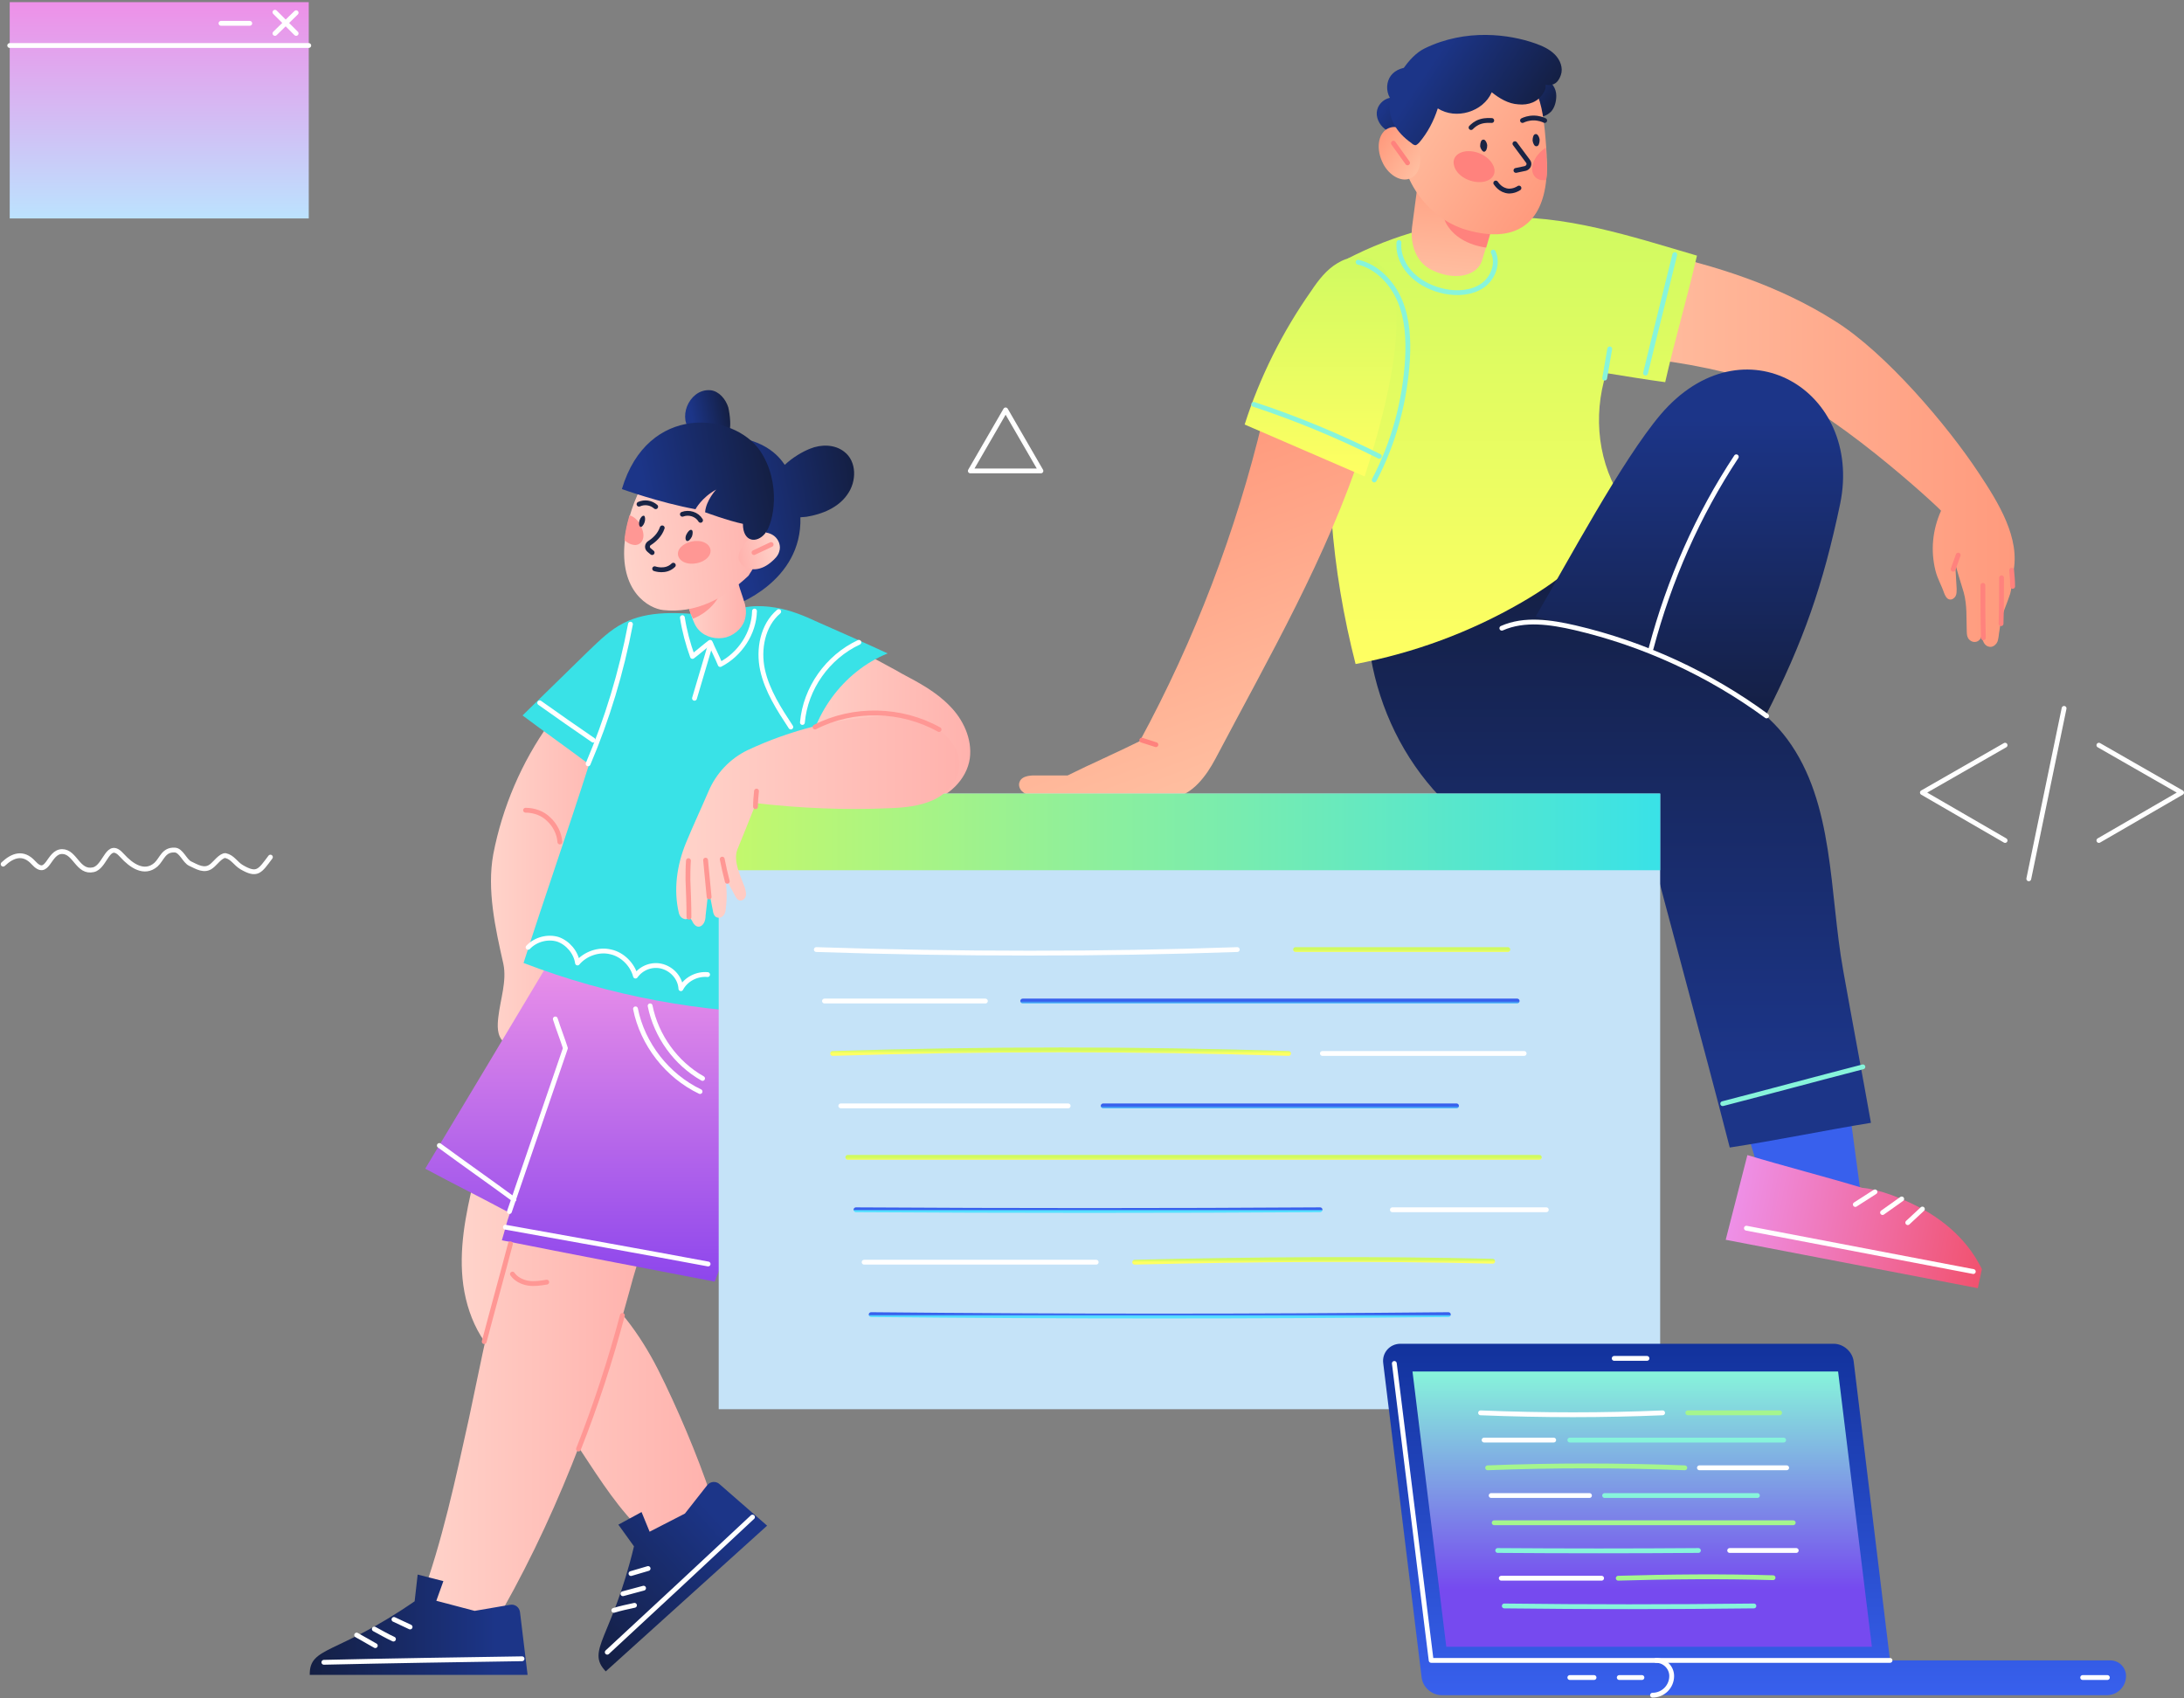 <?xml version="1.0" encoding="UTF-8"?> <svg xmlns="http://www.w3.org/2000/svg" width="688" height="535" viewBox="0 0 688 535" fill="none"><rect x="0" y="0" width="688" height="535" fill="#808080" stroke="none"/> <path d="M623.218 148.846C613.687 134.39 594.148 111.198 578.104 101.19C560.63 90.07 540.456 83.557 520.123 79.268C515.834 89.911 512.498 101.031 510.75 112.31C525.365 113.263 540.138 115.963 554.276 120.252C575.404 126.924 611.304 160.442 611.463 160.919C608.763 166.955 608.127 173.468 609.716 179.822C610.351 182.364 611.622 184.429 612.416 186.812C612.734 187.606 613.21 188.718 614.164 188.877C614.958 189.036 615.752 188.4 616.07 187.765C616.388 187.129 616.388 186.335 616.388 185.541C616.229 182.84 616.07 180.14 615.911 177.439C616.705 180.616 617.658 183.476 618.611 186.653C619.723 190.783 619.406 194.595 619.565 198.884C619.565 199.996 619.723 201.267 620.835 201.903C621.471 202.379 622.583 202.379 623.218 201.903C623.854 201.426 624.33 200.791 624.012 199.996C624.012 200.791 624.648 201.744 624.966 202.538C625.283 203.173 626.078 203.809 627.031 203.809C627.825 203.809 628.46 203.332 628.937 202.697C629.413 202.061 629.413 201.426 629.572 200.791C629.731 199.202 630.049 197.772 630.208 196.343C630.684 193.325 632.273 190.148 633.226 187.129C633.861 184.905 633.703 182.681 634.179 180.457C636.562 169.655 629.572 158.377 623.218 148.846Z" fill="url(#paint0_linear_918_3036)"></path> <path d="M556.977 378.864C554.594 369.968 551.417 360.913 549.193 352.018C559.995 349.952 571.433 348.84 582.235 346.775C583.506 356.307 584.776 365.679 586.047 375.21C576.834 376.322 566.191 377.593 556.977 378.864Z" fill="#3860ED"></path> <path d="M624.328 399.833C622.422 396.02 618.133 388.554 607.807 382.2C599.547 377.276 591.128 374.575 586.68 374.258C575.084 370.763 562.058 367.427 550.462 363.932L543.631 390.619L623.057 405.869L624.328 399.833Z" fill="url(#paint1_linear_918_3036)"></path> <path d="M550.146 386.965L621.63 400.626" stroke="white" stroke-width="1.519" stroke-miterlimit="10" stroke-linecap="round" stroke-linejoin="round"></path> <path d="M590.653 375.528L584.458 379.5" stroke="white" stroke-width="1.519" stroke-miterlimit="10" stroke-linecap="round" stroke-linejoin="round"></path> <path d="M599.074 377.752L593.037 382.041" stroke="white" stroke-width="1.519" stroke-miterlimit="10" stroke-linecap="round" stroke-linejoin="round"></path> <path d="M605.586 380.929L600.979 385.218" stroke="white" stroke-width="1.519" stroke-miterlimit="10" stroke-linecap="round" stroke-linejoin="round"></path> <path d="M589.383 353.766C586.524 337.721 583.506 321.836 580.646 305.792C576.198 281.17 577.946 253.053 563.014 232.879C556.183 223.665 546.175 217.629 535.85 212.704C525.524 207.78 514.246 203.967 504.556 197.931C504.238 197.931 503.92 197.931 503.603 197.931C501.379 190.783 499.314 183.634 497.09 176.645C474.533 185.064 452.77 195.231 431.801 206.986C434.661 223.506 442.127 238.915 453.564 250.988C474.215 257.024 495.819 259.089 517.105 256.23C526.16 291.654 535.85 326.284 544.904 361.549C559.519 359.325 574.769 356.148 589.383 353.766Z" fill="url(#paint2_linear_918_3036)"></path> <path d="M424.491 81.492C438.947 74.026 454.991 69.578 471.194 68.625C492.639 67.354 513.925 74.502 534.576 80.538C531.558 93.723 527.587 107.067 524.569 120.411C518.532 119.616 512.019 118.504 505.983 117.551C501.694 131.213 503.441 146.462 511.543 158.217C505.189 172.038 492.48 182.204 479.296 189.829C463.093 199.201 445.46 205.714 427.033 209.209C419.408 179.504 416.708 148.21 420.52 117.71C422.109 105.637 422.903 93.406 424.491 81.492Z" fill="url(#paint3_linear_918_3036)"></path> <path d="M556.183 225.571C568.097 202.219 574.293 184.428 579.694 158.694C587.001 122.952 549.035 100.236 523.142 130.577C510.91 145.032 493.913 176.962 483.747 194.277C483.747 194.277 523.142 203.331 556.183 225.571Z" fill="url(#paint4_linear_918_3036)"></path> <path d="M444.826 21.286C442.284 20.969 439.584 21.922 438.154 23.828C436.725 25.734 436.566 28.593 437.837 30.817C435.613 31.294 433.865 33.2 433.706 35.424C433.548 37.648 434.977 40.031 437.042 41.143C434.501 44.638 435.136 50.039 438.154 53.374C439.266 54.486 440.537 55.44 442.126 55.757C443.873 55.916 445.461 55.281 446.573 54.01C447.685 52.898 448.321 51.309 448.797 49.88C450.386 45.432 450.704 40.508 451.021 35.742C451.18 32.724 451.18 29.547 449.751 26.687C448.48 23.828 445.303 21.286 442.126 21.604" fill="url(#paint5_linear_918_3036)"></path> <path d="M479.616 19.062C481.84 19.062 484.064 19.539 486.129 20.81C486.605 20.968 486.923 21.286 487.241 21.763C488.035 22.875 487.241 24.304 486.447 25.575C487.558 25.416 488.67 26.052 489.306 27.005C489.941 27.958 490.259 29.07 490.259 30.182C490.259 31.929 489.782 33.836 488.67 35.106C487.4 36.377 485.652 37.172 483.905 36.695C483.111 36.536 482.475 36.059 481.681 35.742C479.457 34.312 477.551 32.247 476.439 29.705C475.645 28.276 475.168 26.687 475.327 25.099C475.486 23.351 476.439 21.445 477.868 20.333C479.298 19.221 481.363 18.745 483.111 19.221" fill="url(#paint6_linear_918_3036)"></path> <path d="M447.687 49.88L444.828 71.484C444.192 77.044 446.098 82.604 450.864 84.987C457.853 88.482 464.843 87.211 466.749 82.445L474.851 55.758L447.687 49.88Z" fill="url(#paint7_linear_918_3036)"></path> <path d="M468.18 77.997C468.18 77.997 459.125 77.202 455.471 70.213C451.818 63.223 470.404 70.372 470.404 70.372L468.18 77.997Z" fill="#FF827D"></path> <path d="M461.984 72.437C448.799 68.625 438.95 53.851 441.968 40.19C444.987 26.529 458.171 17.633 471.674 20.492C484.382 23.193 485.971 30.818 487.083 46.385C487.083 47.338 487.241 48.291 487.241 49.403C487.4 51.945 487.4 54.487 487.083 56.711C485.812 69.737 478.028 77.044 461.984 72.437Z" fill="url(#paint8_linear_918_3036)"></path> <path d="M465.317 57.346C468.812 57.664 471.353 55.757 470.718 53.057C470.083 50.356 466.906 47.974 463.411 47.656C459.916 47.338 457.374 49.244 458.01 51.945C458.486 54.645 461.663 57.028 465.317 57.346Z" fill="#FF827D"></path> <path d="M487.08 56.712C486.445 56.87 485.968 56.712 485.333 56.712C482.632 56.076 481.838 53.058 483.585 50.04C484.38 48.61 485.65 47.339 486.921 46.545C486.921 47.498 487.08 48.451 487.08 49.563C487.398 51.946 487.398 54.488 487.08 56.712Z" fill="#FF827D"></path> <path d="M477.231 45.273L481.361 50.833C481.997 51.627 481.52 52.739 480.567 53.057L477.549 53.693" stroke="#1A2445" stroke-width="1.519" stroke-miterlimit="10" stroke-linecap="round" stroke-linejoin="round"></path> <path d="M467.544 47.815C468.18 47.657 468.497 46.862 468.497 45.75C468.339 44.638 467.703 43.844 467.227 44.003C466.591 44.003 466.273 44.956 466.273 46.068C466.432 47.021 467.068 47.815 467.544 47.815Z" fill="#1A2445"></path> <path d="M463.412 40.191C463.889 39.714 464.842 38.761 466.43 38.284C468.019 37.808 469.29 37.967 469.925 37.967" stroke="#1A2445" stroke-width="1.519" stroke-miterlimit="10" stroke-linecap="round" stroke-linejoin="round"></path> <path d="M444.192 56.234C447.369 54.963 448.322 50.357 446.416 45.909C444.509 41.461 440.538 39.078 437.52 40.349C434.343 41.62 433.39 46.227 435.296 50.674C437.043 54.963 441.173 57.505 444.192 56.234Z" fill="url(#paint9_linear_918_3036)"></path> <path d="M438.95 45.114L443.398 51.309" stroke="#FF827D" stroke-width="1.519" stroke-miterlimit="10" stroke-linecap="round" stroke-linejoin="round"></path> <path d="M484.062 46.067C484.698 46.067 485.015 45.114 485.015 44.002C484.857 42.89 484.221 42.096 483.745 42.255C483.109 42.255 482.792 43.208 482.792 44.32C482.95 45.273 483.427 46.226 484.062 46.067Z" fill="#1A2445"></path> <path d="M479.615 37.967C480.251 37.649 481.521 37.173 483.11 37.173C484.699 37.173 485.969 37.649 486.605 37.967" stroke="#1A2445" stroke-width="1.519" stroke-miterlimit="10" stroke-linecap="round" stroke-linejoin="round"></path> <path d="M448.799 15.25C461.825 8.896 475.486 10.803 483.588 13.662C485.811 14.456 488.035 15.409 489.783 17.157C491.53 18.904 492.483 21.446 491.689 23.669C490.895 25.893 489.624 27.164 486.923 26.688C486.923 27.959 486.765 28.435 486.129 29.388C484.541 32.089 481.522 33.201 478.345 32.883C475.168 32.724 472.309 30.977 469.926 29.07C467.226 35.266 458.648 37.807 452.929 34.154C451.658 38.125 449.752 41.779 447.051 44.956C446.734 45.273 446.416 45.591 445.939 45.75C445.463 45.75 444.986 45.432 444.669 45.115C439.744 41.62 437.044 37.172 437.838 31.294C438.95 25.576 443.557 17.792 448.799 15.25Z" fill="url(#paint10_linear_918_3036)"></path> <path d="M478.503 59.252C478.026 59.57 476.914 60.206 475.325 60.206C472.625 60.047 471.354 57.823 471.195 57.664" stroke="#1A2445" stroke-width="1.519" stroke-miterlimit="10" stroke-linecap="round" stroke-linejoin="round"></path> <path d="M429.42 140.585C418.142 175.374 399.874 206.826 382.876 239.074C380.017 244.475 375.569 250.511 369.533 251.305C357.619 252.894 345.228 251.623 333.155 252.1C330.296 252.258 327.437 251.782 324.736 250.829C323.783 250.511 322.671 250.034 321.877 249.24C321.083 248.446 320.765 247.175 321.241 246.222C321.877 244.633 324.101 244.316 325.848 244.316C329.343 244.316 332.838 244.316 336.332 244.316C343.64 240.662 351.741 237.167 359.048 233.514C376.363 201.584 389.389 167.431 397.808 132.166C403.686 130.736 409.722 130.101 415.6 130.736C421.636 131.371 426.879 135.184 429.42 140.585Z" fill="url(#paint11_linear_918_3036)"></path> <path d="M429.895 150.117C448.799 91.5 435.773 83.716 432.755 81.969C429.26 80.062 424.653 80.857 421.317 82.922C417.823 84.987 415.281 88.323 413.057 91.659C404.002 104.526 396.854 118.823 392.088 133.755L429.895 150.117Z" fill="url(#paint12_linear_918_3036)"></path> <path d="M150.314 367.586C147.613 378.547 144.913 389.666 145.548 400.786C146.183 412.065 150.631 423.502 159.845 430.015C177.16 442.405 185.42 464.804 200.034 480.212C203.688 478.783 206.547 494.827 210.201 492.762C213.855 490.697 220.685 473.382 223.862 470.999C219.891 458.926 213.06 442.882 207.342 431.603C201.623 420.325 193.839 409.682 183.514 402.375C185.579 391.573 183.037 379.5 178.113 369.651C176.207 365.838 173.665 362.185 170.17 359.802C166.675 357.419 162.069 356.307 157.938 357.737C153.808 359.325 151.267 363.456 150.314 367.586Z" fill="url(#paint13_linear_918_3036)"></path> <path d="M154.761 513.413C174.459 480.054 188.12 444.153 198.287 406.822C199.717 401.263 201.305 396.656 202.894 391.096C192.409 381.406 175.253 379.341 162.545 385.854C160.639 392.685 158.733 399.515 156.826 406.346C153.173 419.69 150.631 433.351 147.772 446.695C143.483 466.075 139.353 485.613 132.522 504.199C134.11 508.329 138.558 511.03 142.847 512.301C146.024 513.254 151.267 513.73 154.761 513.413Z" fill="url(#paint14_linear_918_3036)"></path> <path d="M173.031 227.953C164.294 240.185 158.258 254.323 155.399 269.096C153.334 280.375 156.034 292.448 158.576 303.726C159.688 309.127 157.623 314.846 156.987 320.406C156.67 323.106 156.511 326.283 158.576 328.189C160.959 330.096 164.453 329.143 166.995 327.395C172.237 324.059 176.208 318.976 178.909 313.416C181.609 307.856 183.357 301.82 185.104 295.942C187.964 285.776 190.823 275.45 193.841 265.284C195.747 258.294 197.812 250.987 196.383 243.839C194.794 235.261 188.122 227.953 179.703 225.571C177.638 226.365 174.938 227.318 173.031 227.953Z" fill="url(#paint15_linear_918_3036)"></path> <path d="M244.671 304.521C247.372 321.36 245.465 338.675 241.176 355.036C237.046 371.557 231.486 388.078 225.132 403.804C202.893 399.515 180.336 395.226 158.096 390.778C159.049 387.76 159.526 385.218 160.638 382.2C151.742 377.435 142.846 372.987 133.951 368.221C146.977 346.617 159.844 325.013 172.87 303.25C196.698 298.008 221.002 298.326 244.671 304.521Z" fill="url(#paint16_linear_918_3036)"></path> <path d="M284.07 212.227C289.471 215.086 294.872 217.946 299.161 222.394C303.45 226.683 306.31 232.878 305.515 238.914C304.562 245.745 298.526 251.305 291.854 252.893C285.182 254.482 277.875 252.893 271.839 249.716C265.643 246.539 260.56 241.774 255.636 236.849C253.412 234.625 251.188 232.401 249.44 229.86C247.852 227.318 246.581 224.141 246.899 220.964C247.216 216.04 250.87 211.909 255.159 209.527C259.13 207.303 265.008 205.238 269.615 205.238C271.997 205.238 273.904 206.667 275.969 207.779C278.51 209.209 281.37 210.639 284.07 212.227Z" fill="url(#paint17_linear_918_3036)"></path> <path d="M250.393 319.453C221.164 319.135 192.253 313.893 164.93 303.409C171.602 282.44 178.909 261.789 185.581 240.821C178.591 235.579 171.602 230.654 164.612 225.412C171.602 218.581 178.591 211.751 185.581 204.92C188.917 201.743 192.253 198.407 196.383 196.342C204.325 192.212 213.857 193.006 222.752 193.8C224.817 193.959 227.359 193.641 229.424 193.641C233.237 190.623 239.273 190.623 244.198 191.418C249.122 192.212 253.57 194.118 258.018 196.183C265.166 199.36 272.473 202.537 279.622 205.873C265.484 211.592 255.317 225.73 254.046 240.821C251.981 266.555 251.981 293.56 250.393 319.453Z" fill="#39E2E7"></path> <path d="M85.184 270.05C81.848 274.497 81.054 276.086 76.129 273.227C74.223 272.115 73.27 270.05 71.046 269.573C69.617 269.414 67.71 272.115 66.598 272.909C64.374 274.656 61.992 273.068 59.926 272.115C58.179 271.32 57.067 267.826 55.002 267.826C51.507 267.667 51.031 270.685 49.124 272.432C45.471 275.609 41.341 272.75 38.481 269.573C33.875 264.331 33.398 273.068 29.427 274.021C24.502 275.133 23.708 268.302 19.578 268.302C15.13 268.302 15.13 276.88 10.523 271.797C7.346 268.302 4.01 269.414 0.992 272.273" stroke="white" stroke-width="1.519" stroke-linecap="round" stroke-linejoin="round"></path> <path d="M97.262 0.678H3.062V68.826H97.262V0.678Z" fill="url(#paint18_linear_918_3036)"></path> <path d="M3.062 14.34H97.262" stroke="white" stroke-width="1.519" stroke-miterlimit="10" stroke-linecap="round" stroke-linejoin="round"></path> <path d="M93.29 4.014L86.618 10.527" stroke="white" stroke-width="1.519" stroke-miterlimit="10" stroke-linecap="round" stroke-linejoin="round"></path> <path d="M93.29 10.526L86.618 3.854" stroke="white" stroke-width="1.519" stroke-miterlimit="10" stroke-linecap="round" stroke-linejoin="round"></path> <path d="M78.676 7.349H69.622" stroke="white" stroke-width="1.519" stroke-miterlimit="10" stroke-linecap="round" stroke-linejoin="round"></path> <path d="M631.639 234.785L605.587 249.717L631.639 264.808" stroke="white" stroke-width="1.519" stroke-miterlimit="10" stroke-linecap="round" stroke-linejoin="round"></path> <path d="M661.187 264.808L687.238 249.717L661.187 234.785" stroke="white" stroke-width="1.519" stroke-miterlimit="10" stroke-linecap="round" stroke-linejoin="round"></path> <path d="M650.224 223.189L639.104 276.881" stroke="white" stroke-width="1.519" stroke-miterlimit="10" stroke-linecap="round" stroke-linejoin="round"></path> <path d="M316.79 129.147L305.67 148.368H327.91L316.79 129.147Z" stroke="white" stroke-width="1.519" stroke-miterlimit="10" stroke-linecap="round" stroke-linejoin="round"></path> <path d="M265.958 142.332C262.94 139.95 258.651 139.95 255.156 141.379C252.773 142.332 249.755 144.08 247.213 146.463C245.466 143.921 240.541 137.249 225.768 137.408L236.729 157.423C236.729 157.423 226.721 178.233 231.169 190.783C231.169 190.783 252.773 183.475 252.138 162.983C252.773 162.983 253.408 162.824 254.044 162.824C258.968 162.03 264.052 159.965 266.911 155.835C269.929 151.705 269.929 145.351 265.958 142.332Z" fill="url(#paint19_linear_918_3036)"></path> <path d="M216.078 186.812C216.078 183.794 218.619 180.935 221.797 179.982C223.385 179.505 224.974 179.505 226.562 179.664C227.674 179.664 228.945 179.823 229.898 180.3C231.328 181.094 232.122 182.523 232.598 183.794C233.234 186.177 233.71 187.13 234.664 190.307C234.981 191.737 235.14 193.008 234.822 194.437C234.346 197.297 231.963 199.838 228.786 200.792C225.768 201.586 222.273 200.792 220.208 198.568C219.096 197.456 218.461 195.867 217.984 194.437C217.19 192.372 216.554 190.148 215.919 188.083" fill="url(#paint20_linear_918_3036)"></path> <path d="M218.304 194.913C217.509 193.483 216.874 191.259 216.874 191.259C216.874 191.259 219.892 187.288 227.041 186.811C224.181 193.007 218.304 194.913 218.304 194.913Z" fill="#FF9794"></path> <path d="M241.335 165.842C241.812 170.926 238.634 177.121 235.775 181.41C227.991 188.717 219.096 193.324 208.929 192.212C204.481 191.735 194.95 186.493 196.856 170.131C197.015 168.543 197.333 166.637 197.809 164.73C197.968 164.254 198.127 163.459 198.445 162.347C199.874 157.582 202.734 149.48 209.406 145.35C209.406 145.35 238.634 136.613 241.335 165.842Z" fill="url(#paint21_linear_918_3036)"></path> <path d="M223.704 174.421C224.34 172.514 222.751 170.608 219.892 170.449C217.191 170.29 214.332 171.72 213.697 173.626C213.061 175.533 214.65 177.439 217.509 177.598C220.368 177.757 223.069 176.327 223.704 174.421Z" fill="#FF9794"></path> <path d="M200.193 171.72C199.082 171.72 197.811 171.244 196.699 170.132C196.858 168.543 197.175 166.637 197.652 164.731C197.811 164.254 197.97 163.46 198.287 162.348C200.035 162.824 201.623 164.572 202.259 166.637C203.371 169.337 202.259 171.561 200.193 171.72Z" fill="#FF9794"></path> <path d="M217.984 169.02C218.302 168.067 218.302 167.114 217.825 166.955C217.349 166.796 216.714 167.431 216.237 168.384C215.76 169.338 215.919 170.291 216.396 170.45C216.872 170.608 217.508 169.973 217.984 169.02Z" fill="#1A2445"></path> <path d="M203.052 164.572C203.37 163.619 203.211 162.666 202.893 162.507C202.417 162.348 201.781 162.983 201.464 163.936C201.146 164.89 201.305 165.843 201.781 166.002C202.099 166.16 202.734 165.525 203.052 164.572Z" fill="#1A2445"></path> <path d="M220.685 163.937C219.573 162.031 217.031 161.237 214.966 162.031" stroke="#1A2445" stroke-width="1.519" stroke-miterlimit="10" stroke-linecap="round" stroke-linejoin="round"></path> <path d="M206.548 159.647C205.118 158.376 203.053 158.058 201.306 158.852" stroke="#1A2445" stroke-width="1.519" stroke-miterlimit="10" stroke-linecap="round" stroke-linejoin="round"></path> <path d="M205.434 174.103L204.481 173.309C203.687 172.673 203.846 171.561 204.64 171.085C205.911 170.29 207.817 168.702 208.611 166.319" stroke="#1A2445" stroke-width="1.519" stroke-miterlimit="10" stroke-linecap="round" stroke-linejoin="round"></path> <path d="M238.635 168.066C240.382 167.431 242.448 167.749 243.877 168.861C245.307 169.973 246.101 172.038 245.466 173.785C245.148 175.056 244.036 176.168 243.083 176.962C241.653 178.233 239.906 179.186 238 179.345C236.093 179.504 234.028 178.709 233.075 177.121C231.169 174.103 235.776 169.178 238.635 168.066Z" fill="url(#paint22_linear_918_3036)"></path> <path d="M237.523 174.103L242.924 171.561" stroke="#FF9794" stroke-width="1.519" stroke-miterlimit="10" stroke-linecap="round" stroke-linejoin="round"></path> <path d="M229.424 128.353C228.63 125.812 226.565 123.27 223.864 122.952C222.117 122.794 220.528 123.27 219.098 124.382C216.716 126.288 215.445 129.465 215.921 132.484C216.557 135.502 218.94 138.043 221.799 138.838C224.023 139.473 228.312 139.155 229.424 136.773C230.536 135.025 229.9 130.418 229.424 128.353Z" fill="url(#paint23_linear_918_3036)"></path> <path d="M195.905 154.088C195.905 154.088 207.819 158.377 219.097 160.442C219.097 160.442 221.004 156.788 225.61 154.246C225.61 154.246 222.433 157.582 222.115 161.395C222.115 161.395 229.423 164.095 234.029 165.048C234.029 170.926 238.477 171.244 241.019 168.067C243.719 164.889 246.261 152.181 239.43 142.015C231.17 129.942 204.006 126.924 195.905 154.088Z" fill="url(#paint24_linear_918_3036)"></path> <path d="M206.231 179.186C206.231 179.186 209.726 180.457 212.109 178.074" stroke="#1A2445" stroke-width="1.519" stroke-miterlimit="10" stroke-linecap="round" stroke-linejoin="round"></path> <path d="M522.983 250.035H226.405V443.994H522.983V250.035Z" fill="#C5E3F8"></path> <path d="M522.983 250.035H226.405V274.18H522.983V250.035Z" fill="url(#paint25_linear_918_3036)"></path> <path d="M232.282 267.667C234.188 262.901 236.254 257.977 238.16 253.052C252.139 254.641 266.118 255.276 280.097 254.641C284.863 254.482 289.628 254.006 293.917 252.099C300.271 249.24 305.196 241.933 300.112 234.308C298.365 231.607 295.664 229.701 292.646 228.43C288.357 226.524 283.433 225.253 278.826 225.571C263.894 226.206 248.962 230.019 235.459 236.373C229.899 239.073 225.61 243.68 223.228 249.24C220.845 254.8 218.303 260.201 216.079 265.602C213.22 272.591 212.108 280.375 213.855 287.682C213.855 287.841 214.014 288 214.014 288.159C214.332 288.953 214.967 289.43 215.762 289.589C216.556 289.747 217.35 288.953 217.191 288.159C217.032 289.112 217.827 289.589 218.144 290.383C218.462 291.177 219.256 291.971 220.051 291.971C220.845 291.971 221.48 291.336 221.798 290.7C222.116 290.065 222.275 289.271 222.275 288.477C222.592 285.617 222.91 282.917 223.228 280.057C223.704 282.44 224.022 284.188 224.498 286.57C224.657 287.682 224.975 288.953 226.087 289.112C226.881 289.271 227.517 288.953 227.993 288.318C228.47 287.682 228.629 286.888 228.629 286.253C229.105 283.076 228.946 279.74 228.47 276.563C229.423 278.469 230.376 279.898 231.329 281.805C231.806 282.758 232.441 283.87 233.394 283.711C234.188 283.711 234.824 282.917 234.983 282.122C235.142 281.328 234.824 280.534 234.665 279.74C233.394 276.245 230.853 271.32 232.282 267.667Z" fill="url(#paint26_linear_918_3036)"></path> <path d="M130.619 504.517L131.572 496.098L139.673 498.163L137.449 504.358L149.522 507.535L160.642 505.629C162.23 505.311 163.66 506.423 163.819 508.012L166.202 527.709H97.577C97.418 518.655 105.997 521.514 130.619 504.517Z" fill="url(#paint27_linear_918_3036)"></path> <path d="M129.188 512.618C127.441 511.824 125.852 511.03 124.105 510.235" stroke="white" stroke-width="1.519" stroke-miterlimit="10" stroke-linecap="round" stroke-linejoin="round"></path> <path d="M123.948 516.43C121.883 515.477 119.977 514.365 117.912 513.253" stroke="white" stroke-width="1.519" stroke-miterlimit="10" stroke-linecap="round" stroke-linejoin="round"></path> <path d="M118.227 518.496C116.321 517.384 114.256 516.272 112.35 515.16" stroke="white" stroke-width="1.519" stroke-miterlimit="10" stroke-linecap="round" stroke-linejoin="round"></path> <path d="M164.454 522.626C143.644 522.943 122.835 523.261 102.025 523.738" stroke="white" stroke-width="1.519" stroke-miterlimit="10" stroke-linecap="round" stroke-linejoin="round"></path> <path d="M199.718 487.203L194.793 480.372L202.101 476.401L204.642 482.596L215.762 476.877L222.751 467.982C223.705 466.711 225.611 466.552 226.723 467.664L241.655 480.69L190.822 526.598C184.468 519.927 192.728 516.273 199.718 487.203Z" fill="url(#paint28_linear_918_3036)"></path> <path d="M204.166 494.193C202.419 494.67 200.513 495.305 198.765 495.782" stroke="white" stroke-width="1.519" stroke-miterlimit="10" stroke-linecap="round" stroke-linejoin="round"></path> <path d="M202.739 500.387C200.515 501.023 198.45 501.499 196.226 502.135" stroke="white" stroke-width="1.519" stroke-miterlimit="10" stroke-linecap="round" stroke-linejoin="round"></path> <path d="M199.877 505.789C197.653 506.265 195.429 506.742 193.364 507.377" stroke="white" stroke-width="1.519" stroke-miterlimit="10" stroke-linecap="round" stroke-linejoin="round"></path> <path d="M237.048 477.99C221.798 492.287 206.548 506.425 191.298 520.562" stroke="white" stroke-width="1.519" stroke-miterlimit="10" stroke-linecap="round" stroke-linejoin="round"></path> <path d="M214.966 194.596C215.601 198.726 216.713 202.856 218.143 206.828C220.049 205.398 221.796 203.809 223.703 202.38C224.656 204.604 225.927 206.986 226.88 209.369C233.075 206.192 237.523 199.52 237.682 192.531" stroke="white" stroke-width="1.519" stroke-miterlimit="10" stroke-linecap="round" stroke-linejoin="round"></path> <path d="M270.565 202.378C260.716 206.985 253.727 216.834 252.773 227.636" stroke="white" stroke-width="1.519" stroke-miterlimit="10" stroke-linecap="round" stroke-linejoin="round"></path> <path d="M245.309 192.688C240.225 196.977 238.796 204.602 240.225 211.115C241.655 217.628 245.468 223.505 249.121 229.065" stroke="white" stroke-width="1.519" stroke-miterlimit="10" stroke-linecap="round" stroke-linejoin="round"></path> <path d="M185.263 240.662C191.3 226.524 195.747 211.751 198.607 196.66" stroke="white" stroke-width="1.519" stroke-miterlimit="10" stroke-linecap="round" stroke-linejoin="round"></path> <path d="M170.013 221.44C175.573 225.411 181.292 229.383 186.852 233.195" stroke="white" stroke-width="1.519" stroke-miterlimit="10" stroke-linecap="round" stroke-linejoin="round"></path> <path d="M223.86 202.855C222.113 208.574 220.524 214.293 218.777 220.012" stroke="white" stroke-width="1.519" stroke-miterlimit="10" stroke-linecap="round" stroke-linejoin="round"></path> <path d="M166.357 298.484C168.74 295.943 172.553 294.99 175.73 295.943C178.907 297.055 181.448 300.073 181.925 303.409C184.308 300.55 188.597 298.961 192.409 299.914C196.063 300.708 199.24 303.885 200.193 307.539C202.099 304.839 205.594 303.568 208.771 304.521C211.948 305.474 214.331 308.333 214.49 311.51C216.078 308.492 219.573 306.745 222.909 307.063" stroke="white" stroke-width="1.519" stroke-miterlimit="10" stroke-linecap="round" stroke-linejoin="round"></path> <path d="M160.479 381.723C166.357 364.567 172.234 347.411 178.112 330.255C177.159 327.237 175.888 324.06 174.935 321.042" stroke="white" stroke-width="1.519" stroke-miterlimit="10" stroke-linecap="round" stroke-linejoin="round"></path> <path d="M204.8 316.911C206.707 326.442 212.902 335.02 221.321 339.786" stroke="white" stroke-width="1.519" stroke-miterlimit="10" stroke-linecap="round" stroke-linejoin="round"></path> <path d="M200.195 317.865C202.419 328.985 210.203 338.993 220.528 343.917" stroke="white" stroke-width="1.519" stroke-miterlimit="10" stroke-linecap="round" stroke-linejoin="round"></path> <path d="M138.399 360.913C146.183 366.632 154.125 372.192 161.909 377.91" stroke="white" stroke-width="1.519" stroke-miterlimit="10" stroke-linecap="round" stroke-linejoin="round"></path> <path d="M159.209 386.648C180.495 390.461 201.782 394.273 223.068 398.244" stroke="white" stroke-width="1.519" stroke-miterlimit="10" stroke-linecap="round" stroke-linejoin="round"></path> <path d="M556.501 225.571C538.551 212.386 517.9 202.855 496.137 197.772C488.512 196.024 480.252 194.754 473.104 197.931" stroke="white" stroke-width="1.519" stroke-miterlimit="10" stroke-linecap="round" stroke-linejoin="round"></path> <path d="M520.122 204.285C525.84 182.681 534.895 162.189 546.968 143.921" stroke="white" stroke-width="1.519" stroke-miterlimit="10" stroke-linecap="round" stroke-linejoin="round"></path> <path d="M542.68 347.729C557.453 343.916 572.067 339.945 586.841 336.132" stroke="#87F4DB" stroke-width="1.519" stroke-miterlimit="10" stroke-linecap="round" stroke-linejoin="round"></path> <path d="M440.696 76.408C440.378 80.221 442.125 84.033 444.985 86.734C447.844 89.434 451.339 91.023 455.151 91.817C459.123 92.611 463.571 92.294 466.906 90.07C470.242 87.846 472.149 83.08 470.401 79.427" stroke="#87F4DB" stroke-width="1.519" stroke-miterlimit="10" stroke-linecap="round" stroke-linejoin="round"></path> <path d="M507.097 109.927C506.62 112.945 505.985 116.122 505.508 119.14" stroke="#87F4DB" stroke-width="1.519" stroke-miterlimit="10" stroke-linecap="round" stroke-linejoin="round"></path> <path d="M527.59 80.221C524.572 92.612 521.395 105.002 518.376 117.552" stroke="#87F4DB" stroke-width="1.519" stroke-miterlimit="10" stroke-linecap="round" stroke-linejoin="round"></path> <path d="M427.829 82.603C433.866 84.032 438.631 89.116 441.014 94.834C443.397 100.553 443.714 106.907 443.397 113.102C442.602 126.287 439.108 139.472 432.912 151.227" stroke="#87F4DB" stroke-width="1.519" stroke-miterlimit="10" stroke-linecap="round" stroke-linejoin="round"></path> <path d="M394.946 127.401C408.449 131.849 421.792 137.409 434.501 143.763" stroke="#87F4DB" stroke-width="1.519" stroke-miterlimit="10" stroke-linecap="round" stroke-linejoin="round"></path> <path d="M615.276 179.345C615.753 177.916 616.388 176.327 616.865 174.897" stroke="#FF827D" stroke-width="1.519" stroke-miterlimit="10" stroke-linecap="round" stroke-linejoin="round"></path> <path d="M624.648 184.428C624.648 189.988 624.648 195.389 624.807 200.949" stroke="#FF827D" stroke-width="1.519" stroke-miterlimit="10" stroke-linecap="round" stroke-linejoin="round"></path> <path d="M630.524 182.045C630.524 186.811 630.524 191.576 630.365 196.501" stroke="#FF827D" stroke-width="1.519" stroke-miterlimit="10" stroke-linecap="round" stroke-linejoin="round"></path> <path d="M633.701 179.663C633.86 181.41 634.018 182.999 634.018 184.746" stroke="#FF827D" stroke-width="1.519" stroke-miterlimit="10" stroke-linecap="round" stroke-linejoin="round"></path> <path d="M359.68 233.197C361.109 233.673 362.698 234.15 364.128 234.626" stroke="#FF827D" stroke-width="1.519" stroke-miterlimit="10" stroke-linecap="round" stroke-linejoin="round"></path> <path d="M217.033 288.953C217.033 284.982 216.874 281.169 216.715 277.198C216.715 275.292 216.715 273.227 216.874 271.162" stroke="#FF9794" stroke-width="1.519" stroke-miterlimit="10" stroke-linecap="round" stroke-linejoin="round"></path> <path d="M222.273 271.002C222.591 274.815 223.068 278.786 223.385 282.599" stroke="#FF9794" stroke-width="1.519" stroke-miterlimit="10" stroke-linecap="round" stroke-linejoin="round"></path> <path d="M227.515 270.685C227.992 273.068 228.468 275.292 229.104 277.675" stroke="#FF9794" stroke-width="1.519" stroke-miterlimit="10" stroke-linecap="round" stroke-linejoin="round"></path> <path d="M238.317 249.24C238.158 250.828 237.999 252.417 237.999 254.164" stroke="#FF9794" stroke-width="1.519" stroke-miterlimit="10" stroke-linecap="round" stroke-linejoin="round"></path> <path d="M256.744 229.067C268.817 222.871 283.908 223.189 295.822 229.861" stroke="#FF9794" stroke-width="1.519" stroke-miterlimit="10" stroke-linecap="round" stroke-linejoin="round"></path> <path d="M165.563 255.276C168.264 255.276 170.964 256.229 172.871 258.135C174.777 259.882 176.207 262.583 176.365 265.283" stroke="#FF9794" stroke-width="1.519" stroke-miterlimit="10" stroke-linecap="round" stroke-linejoin="round"></path> <path d="M160.798 391.889C158.098 402.215 155.239 412.381 152.538 422.707" stroke="#FF9794" stroke-width="1.519" stroke-miterlimit="10" stroke-linecap="round" stroke-linejoin="round"></path> <path d="M196.063 414.448C192.25 428.744 187.644 442.882 182.243 456.544" stroke="#FF9794" stroke-width="1.519" stroke-miterlimit="10" stroke-linecap="round" stroke-linejoin="round"></path> <path d="M161.432 401.422C162.544 403.01 164.45 403.963 166.357 404.281C168.263 404.599 170.328 404.281 172.234 403.963" stroke="#FF9794" stroke-width="1.519" stroke-miterlimit="10" stroke-linecap="round" stroke-linejoin="round"></path> <path d="M408.131 299.18C430.539 299.18 452.948 299.18 474.989 299.18" stroke="url(#paint29_linear_918_3036)" stroke-width="1.519" stroke-miterlimit="10" stroke-linecap="round" stroke-linejoin="round"></path> <path d="M257.153 299.18C302.705 300.682 346.787 300.682 389.766 299.18" stroke="white" stroke-width="1.519" stroke-miterlimit="10" stroke-linecap="round" stroke-linejoin="round"></path> <path d="M322.175 315.395C372.87 315.395 427.972 315.395 477.931 315.395" stroke="url(#paint30_linear_918_3036)" stroke-width="1.519" stroke-miterlimit="10" stroke-linecap="round" stroke-linejoin="round"></path> <path d="M259.723 315.395C276.621 315.395 293.519 315.395 310.417 315.395" stroke="white" stroke-width="1.519" stroke-miterlimit="10" stroke-linecap="round" stroke-linejoin="round"></path> <path d="M416.581 331.912C437.887 331.912 458.826 331.912 480.133 331.912" stroke="white" stroke-width="1.519" stroke-miterlimit="10" stroke-linecap="round" stroke-linejoin="round"></path> <path d="M262.299 331.913C310.422 330.411 358.177 330.411 405.932 331.913" stroke="url(#paint31_linear_918_3036)" stroke-width="1.519" stroke-miterlimit="10" stroke-linecap="round" stroke-linejoin="round"></path> <path d="M347.521 348.431C384.623 348.431 421.726 348.431 458.828 348.431" stroke="url(#paint32_linear_918_3036)" stroke-width="1.519" stroke-miterlimit="10" stroke-linecap="round" stroke-linejoin="round"></path> <path d="M264.863 348.431C288.741 348.431 312.618 348.431 336.496 348.431" stroke="white" stroke-width="1.519" stroke-miterlimit="10" stroke-linecap="round" stroke-linejoin="round"></path> <path d="M267.072 364.647H484.91" stroke="url(#paint33_linear_918_3036)" stroke-width="1.519" stroke-miterlimit="10" stroke-linecap="round" stroke-linejoin="round"></path> <path d="M438.625 381.162C454.789 381.162 470.952 381.162 487.116 381.162" stroke="white" stroke-width="1.519" stroke-miterlimit="10" stroke-linecap="round" stroke-linejoin="round"></path> <path d="M269.642 381.162C317.765 381.462 369.194 381.462 415.847 381.162" stroke="url(#paint34_linear_918_3036)" stroke-width="1.519" stroke-miterlimit="10" stroke-linecap="round" stroke-linejoin="round"></path> <path d="M357.444 397.677C394.913 396.776 432.75 396.476 470.22 397.377" stroke="url(#paint35_linear_918_3036)" stroke-width="1.519" stroke-miterlimit="10" stroke-linecap="round" stroke-linejoin="round"></path> <path d="M272.218 397.679C296.463 397.679 320.708 397.679 345.32 397.679" stroke="white" stroke-width="1.519" stroke-miterlimit="10" stroke-linecap="round" stroke-linejoin="round"></path> <path d="M274.426 414.196C335.773 414.797 394.549 414.797 456.264 414.196" stroke="url(#paint36_linear_918_3036)" stroke-width="1.519" stroke-miterlimit="10" stroke-linecap="round" stroke-linejoin="round"></path> <path d="M595.396 523.139L583.959 429.099C583.641 425.922 580.781 423.38 577.604 423.38H441.15C437.814 423.38 435.272 426.239 435.749 429.575L447.822 528.382C448.14 531.559 450.999 534.1 454.176 534.1H596.826H663.703C667.039 534.1 669.739 531.4 669.739 528.064C669.739 525.363 667.515 523.139 664.815 523.139H595.396Z" fill="url(#paint37_linear_918_3036)"></path> <path d="M589.677 518.851H455.606L444.962 432.117H579.034L589.677 518.851Z" fill="url(#paint38_linear_918_3036)"></path> <path d="M595.395 523.14H450.839L439.243 429.576" stroke="white" stroke-width="1.519" stroke-miterlimit="10" stroke-linecap="round" stroke-linejoin="round"></path> <path d="M508.502 427.987H518.828" stroke="white" stroke-width="1.519" stroke-miterlimit="10" stroke-linecap="round" stroke-linejoin="round"></path> <path d="M520.576 534.1C523.912 534.1 526.613 531.4 526.613 528.064C526.613 525.364 524.389 523.14 521.688 523.14" stroke="white" stroke-width="1.519" stroke-miterlimit="10" stroke-linecap="round" stroke-linejoin="round"></path> <path d="M517.241 528.541H510.092" stroke="white" stroke-width="1.519" stroke-miterlimit="10" stroke-linecap="round" stroke-linejoin="round"></path> <path d="M502.151 528.541H494.526" stroke="white" stroke-width="1.519" stroke-miterlimit="10" stroke-linecap="round" stroke-linejoin="round"></path> <path d="M663.862 528.541H656.078" stroke="white" stroke-width="1.519" stroke-miterlimit="10" stroke-linecap="round" stroke-linejoin="round"></path> <path d="M531.695 445.143C541.385 445.143 551.075 445.143 560.606 445.143" stroke="#A5F58D" stroke-width="1.519" stroke-miterlimit="10" stroke-linecap="round" stroke-linejoin="round"></path> <path d="M466.408 445.143C486.105 445.938 505.168 445.938 523.754 445.143" stroke="white" stroke-width="1.519" stroke-miterlimit="10" stroke-linecap="round" stroke-linejoin="round"></path> <path d="M494.526 453.721C516.448 453.721 540.275 453.721 561.879 453.721" stroke="#87F4DB" stroke-width="1.519" stroke-miterlimit="10" stroke-linecap="round" stroke-linejoin="round"></path> <path d="M467.518 453.721C474.825 453.721 482.132 453.721 489.44 453.721" stroke="white" stroke-width="1.519" stroke-miterlimit="10" stroke-linecap="round" stroke-linejoin="round"></path> <path d="M535.349 462.458C544.562 462.458 553.617 462.458 562.83 462.458" stroke="white" stroke-width="1.519" stroke-miterlimit="10" stroke-linecap="round" stroke-linejoin="round"></path> <path d="M468.633 462.458C489.443 461.663 510.093 461.663 530.744 462.458" stroke="#A5F58D" stroke-width="1.519" stroke-miterlimit="10" stroke-linecap="round" stroke-linejoin="round"></path> <path d="M505.485 471.196C521.529 471.196 537.574 471.196 553.618 471.196" stroke="#87F4DB" stroke-width="1.519" stroke-miterlimit="10" stroke-linecap="round" stroke-linejoin="round"></path> <path d="M469.741 471.196C480.067 471.196 490.392 471.196 500.717 471.196" stroke="white" stroke-width="1.519" stroke-miterlimit="10" stroke-linecap="round" stroke-linejoin="round"></path> <path d="M470.696 479.774H564.896" stroke="#A5F58D" stroke-width="1.519" stroke-miterlimit="10" stroke-linecap="round" stroke-linejoin="round"></path> <path d="M544.881 488.51C551.871 488.51 558.86 488.51 565.85 488.51" stroke="white" stroke-width="1.519" stroke-miterlimit="10" stroke-linecap="round" stroke-linejoin="round"></path> <path d="M471.809 488.51C492.619 488.668 514.858 488.668 535.032 488.51" stroke="#87F4DB" stroke-width="1.519" stroke-miterlimit="10" stroke-linecap="round" stroke-linejoin="round"></path> <path d="M509.776 497.246C525.979 496.77 542.341 496.611 558.544 497.088" stroke="#A5F58D" stroke-width="1.519" stroke-miterlimit="10" stroke-linecap="round" stroke-linejoin="round"></path> <path d="M472.921 497.247C483.406 497.247 493.89 497.247 504.533 497.247" stroke="white" stroke-width="1.519" stroke-miterlimit="10" stroke-linecap="round" stroke-linejoin="round"></path> <path d="M473.876 505.985C500.405 506.302 525.821 506.302 552.509 505.985" stroke="#87F4DB" stroke-width="1.519" stroke-miterlimit="10" stroke-linecap="round" stroke-linejoin="round"></path> <defs> <linearGradient id="paint0_linear_918_3036" x1="510.846" y1="141.539" x2="634.743" y2="141.539" gradientUnits="userSpaceOnUse"> <stop stop-color="#FFBEA0"></stop> <stop offset="1" stop-color="#FF9A7D"></stop> </linearGradient> <linearGradient id="paint1_linear_918_3036" x1="625.74" y1="391.933" x2="546.186" y2="377.208" gradientUnits="userSpaceOnUse"> <stop stop-color="#F1526F"></stop> <stop offset="1" stop-color="#EE90E8"></stop> </linearGradient> <linearGradient id="paint2_linear_918_3036" x1="510.608" y1="361.597" x2="510.608" y2="176.629" gradientUnits="userSpaceOnUse"> <stop offset="0.145" stop-color="#1C3588"></stop> <stop offset="1" stop-color="#141F43"></stop> </linearGradient> <linearGradient id="paint3_linear_918_3036" x1="476.69" y1="68.476" x2="476.69" y2="209.209" gradientUnits="userSpaceOnUse"> <stop stop-color="#D0FA61"></stop> <stop offset="1" stop-color="#FFFF62"></stop> </linearGradient> <linearGradient id="paint4_linear_918_3036" x1="532.153" y1="225.603" x2="532.153" y2="116.418" gradientUnits="userSpaceOnUse"> <stop stop-color="#141F43"></stop> <stop offset="0.855" stop-color="#1C3588"></stop> </linearGradient> <linearGradient id="paint5_linear_918_3036" x1="432.993" y1="31.858" x2="452.929" y2="45.158" gradientUnits="userSpaceOnUse"> <stop offset="0.145" stop-color="#1C3588"></stop> <stop offset="1" stop-color="#141F43"></stop> </linearGradient> <linearGradient id="paint6_linear_918_3036" x1="475.799" y1="22.634" x2="490.449" y2="32.408" gradientUnits="userSpaceOnUse"> <stop offset="0.145" stop-color="#1C3588"></stop> <stop offset="1" stop-color="#141F43"></stop> </linearGradient> <linearGradient id="paint7_linear_918_3036" x1="458.663" y1="86.986" x2="461.778" y2="50.998" gradientUnits="userSpaceOnUse"> <stop stop-color="#FFBEA0"></stop> <stop offset="1" stop-color="#FF9A7D"></stop> </linearGradient> <linearGradient id="paint8_linear_918_3036" x1="445.346" y1="31.818" x2="488.321" y2="60.488" gradientUnits="userSpaceOnUse"> <stop stop-color="#FFBEA0"></stop> <stop offset="1" stop-color="#FF9A7D"></stop> </linearGradient> <linearGradient id="paint9_linear_918_3036" x1="434.323" y1="43.842" x2="447.518" y2="52.645" gradientUnits="userSpaceOnUse"> <stop stop-color="#FF9A7D"></stop> <stop offset="1" stop-color="#FFBEA0"></stop> </linearGradient> <linearGradient id="paint10_linear_918_3036" x1="445.647" y1="16.526" x2="481.196" y2="40.242" gradientUnits="userSpaceOnUse"> <stop offset="0.145" stop-color="#1C3588"></stop> <stop offset="1" stop-color="#141F43"></stop> </linearGradient> <linearGradient id="paint11_linear_918_3036" x1="393.138" y1="242.935" x2="357.925" y2="146.862" gradientUnits="userSpaceOnUse"> <stop stop-color="#FFBEA0"></stop> <stop offset="1" stop-color="#FF9A7D"></stop> </linearGradient> <linearGradient id="paint12_linear_918_3036" x1="416.013" y1="80.886" x2="416.013" y2="150.117" gradientUnits="userSpaceOnUse"> <stop stop-color="#D0FA61"></stop> <stop offset="1" stop-color="#FFFF62"></stop> </linearGradient> <linearGradient id="paint13_linear_918_3036" x1="145.529" y1="425.095" x2="223.846" y2="425.095" gradientUnits="userSpaceOnUse"> <stop stop-color="#FFD3CA"></stop> <stop offset="1" stop-color="#FFB2AD"></stop> </linearGradient> <linearGradient id="paint14_linear_918_3036" x1="132.379" y1="447.788" x2="202.719" y2="447.788" gradientUnits="userSpaceOnUse"> <stop stop-color="#FFD3CA"></stop> <stop offset="1" stop-color="#FFB2AD"></stop> </linearGradient> <linearGradient id="paint15_linear_918_3036" x1="154.693" y1="277.422" x2="196.826" y2="277.422" gradientUnits="userSpaceOnUse"> <stop stop-color="#FFD3CA"></stop> <stop offset="1" stop-color="#FFB2AD"></stop> </linearGradient> <linearGradient id="paint16_linear_918_3036" x1="189.936" y1="299.576" x2="189.936" y2="403.804" gradientUnits="userSpaceOnUse"> <stop stop-color="#EE93E8"></stop> <stop offset="1" stop-color="#8D46EC"></stop> </linearGradient> <linearGradient id="paint17_linear_918_3036" x1="246.696" y1="229.276" x2="305.648" y2="229.276" gradientUnits="userSpaceOnUse"> <stop stop-color="#FFD3CA"></stop> <stop offset="1" stop-color="#FFB2AD"></stop> </linearGradient> <linearGradient id="paint18_linear_918_3036" x1="50.13" y1="68.73" x2="50.13" y2="0.614" gradientUnits="userSpaceOnUse"> <stop stop-color="#BCE2FE"></stop> <stop offset="1" stop-color="#EE90E8"></stop> </linearGradient> <linearGradient id="paint19_linear_918_3036" x1="226.25" y1="164.454" x2="270.584" y2="156.197" gradientUnits="userSpaceOnUse"> <stop offset="0.145" stop-color="#1C3588"></stop> <stop offset="1" stop-color="#141F43"></stop> </linearGradient> <linearGradient id="paint20_linear_918_3036" x1="216.094" y1="190.295" x2="234.968" y2="190.295" gradientUnits="userSpaceOnUse"> <stop stop-color="#FFD3CA"></stop> <stop offset="1" stop-color="#FFB2AD"></stop> </linearGradient> <linearGradient id="paint21_linear_918_3036" x1="195.996" y1="169.939" x2="241.295" y2="165.933" gradientUnits="userSpaceOnUse"> <stop stop-color="#FFD3CA"></stop> <stop offset="1" stop-color="#FFB2AD"></stop> </linearGradient> <linearGradient id="paint22_linear_918_3036" x1="232.386" y1="174.935" x2="245.678" y2="172.459" gradientUnits="userSpaceOnUse"> <stop stop-color="#FFB2AD"></stop> <stop offset="1" stop-color="#FFD3CA"></stop> </linearGradient> <linearGradient id="paint23_linear_918_3036" x1="216.082" y1="132.575" x2="229.767" y2="130.027" gradientUnits="userSpaceOnUse"> <stop offset="0.145" stop-color="#1C3588"></stop> <stop offset="1" stop-color="#141F43"></stop> </linearGradient> <linearGradient id="paint24_linear_918_3036" x1="196.569" y1="157.6" x2="242.902" y2="148.971" gradientUnits="userSpaceOnUse"> <stop offset="0.145" stop-color="#1C3588"></stop> <stop offset="1" stop-color="#141F43"></stop> </linearGradient> <linearGradient id="paint25_linear_918_3036" x1="523.017" y1="262.309" x2="203.786" y2="262.309" gradientUnits="userSpaceOnUse"> <stop stop-color="#39E2E7"></stop> <stop offset="1" stop-color="#D0FA61"></stop> </linearGradient> <linearGradient id="paint26_linear_918_3036" x1="212.903" y1="258.895" x2="302.196" y2="258.895" gradientUnits="userSpaceOnUse"> <stop stop-color="#FFD3CA"></stop> <stop offset="1" stop-color="#FFB2AD"></stop> </linearGradient> <linearGradient id="paint27_linear_918_3036" x1="166.233" y1="511.919" x2="97.652" y2="511.919" gradientUnits="userSpaceOnUse"> <stop offset="0.145" stop-color="#1C3588"></stop> <stop offset="1" stop-color="#141F43"></stop> </linearGradient> <linearGradient id="paint28_linear_918_3036" x1="231.092" y1="468.778" x2="180.175" y2="514.736" gradientUnits="userSpaceOnUse"> <stop offset="0.145" stop-color="#1C3588"></stop> <stop offset="1" stop-color="#141F43"></stop> </linearGradient> <linearGradient id="paint29_linear_918_3036" x1="441.56" y1="299.18" x2="441.56" y2="300.18" gradientUnits="userSpaceOnUse"> <stop stop-color="#D0FA61"></stop> <stop offset="1" stop-color="#FFFF62"></stop> </linearGradient> <linearGradient id="paint30_linear_918_3036" x1="400.053" y1="315.395" x2="400.053" y2="316.395" gradientUnits="userSpaceOnUse"> <stop stop-color="#3860ED"></stop> <stop offset="1" stop-color="#55E0FF"></stop> </linearGradient> <linearGradient id="paint31_linear_918_3036" x1="334.116" y1="330.786" x2="334.116" y2="331.913" gradientUnits="userSpaceOnUse"> <stop stop-color="#D0FA61"></stop> <stop offset="1" stop-color="#FFFF62"></stop> </linearGradient> <linearGradient id="paint32_linear_918_3036" x1="403.174" y1="348.431" x2="403.174" y2="349.431" gradientUnits="userSpaceOnUse"> <stop stop-color="#3860ED"></stop> <stop offset="1" stop-color="#55E0FF"></stop> </linearGradient> <linearGradient id="paint33_linear_918_3036" x1="375.991" y1="364.647" x2="375.991" y2="365.647" gradientUnits="userSpaceOnUse"> <stop stop-color="#D0FA61"></stop> <stop offset="1" stop-color="#FFFF62"></stop> </linearGradient> <linearGradient id="paint34_linear_918_3036" x1="342.745" y1="381.162" x2="342.745" y2="381.387" gradientUnits="userSpaceOnUse"> <stop stop-color="#3860ED"></stop> <stop offset="1" stop-color="#55E0FF"></stop> </linearGradient> <linearGradient id="paint35_linear_918_3036" x1="413.832" y1="396.833" x2="413.832" y2="397.677" gradientUnits="userSpaceOnUse"> <stop stop-color="#D0FA61"></stop> <stop offset="1" stop-color="#FFFF62"></stop> </linearGradient> <linearGradient id="paint36_linear_918_3036" x1="365.345" y1="414.196" x2="365.345" y2="414.646" gradientUnits="userSpaceOnUse"> <stop stop-color="#3860ED"></stop> <stop offset="1" stop-color="#55E0FF"></stop> </linearGradient> <linearGradient id="paint37_linear_918_3036" x1="552.573" y1="534.037" x2="552.573" y2="423.396" gradientUnits="userSpaceOnUse"> <stop stop-color="#3860ED"></stop> <stop offset="1" stop-color="#12329C"></stop> </linearGradient> <linearGradient id="paint38_linear_918_3036" x1="517.312" y1="518.819" x2="517.312" y2="432.197" gradientUnits="userSpaceOnUse"> <stop offset="0.209" stop-color="#764AEF"></stop> <stop offset="1" stop-color="#87F4DB"></stop> </linearGradient> </defs> </svg> 